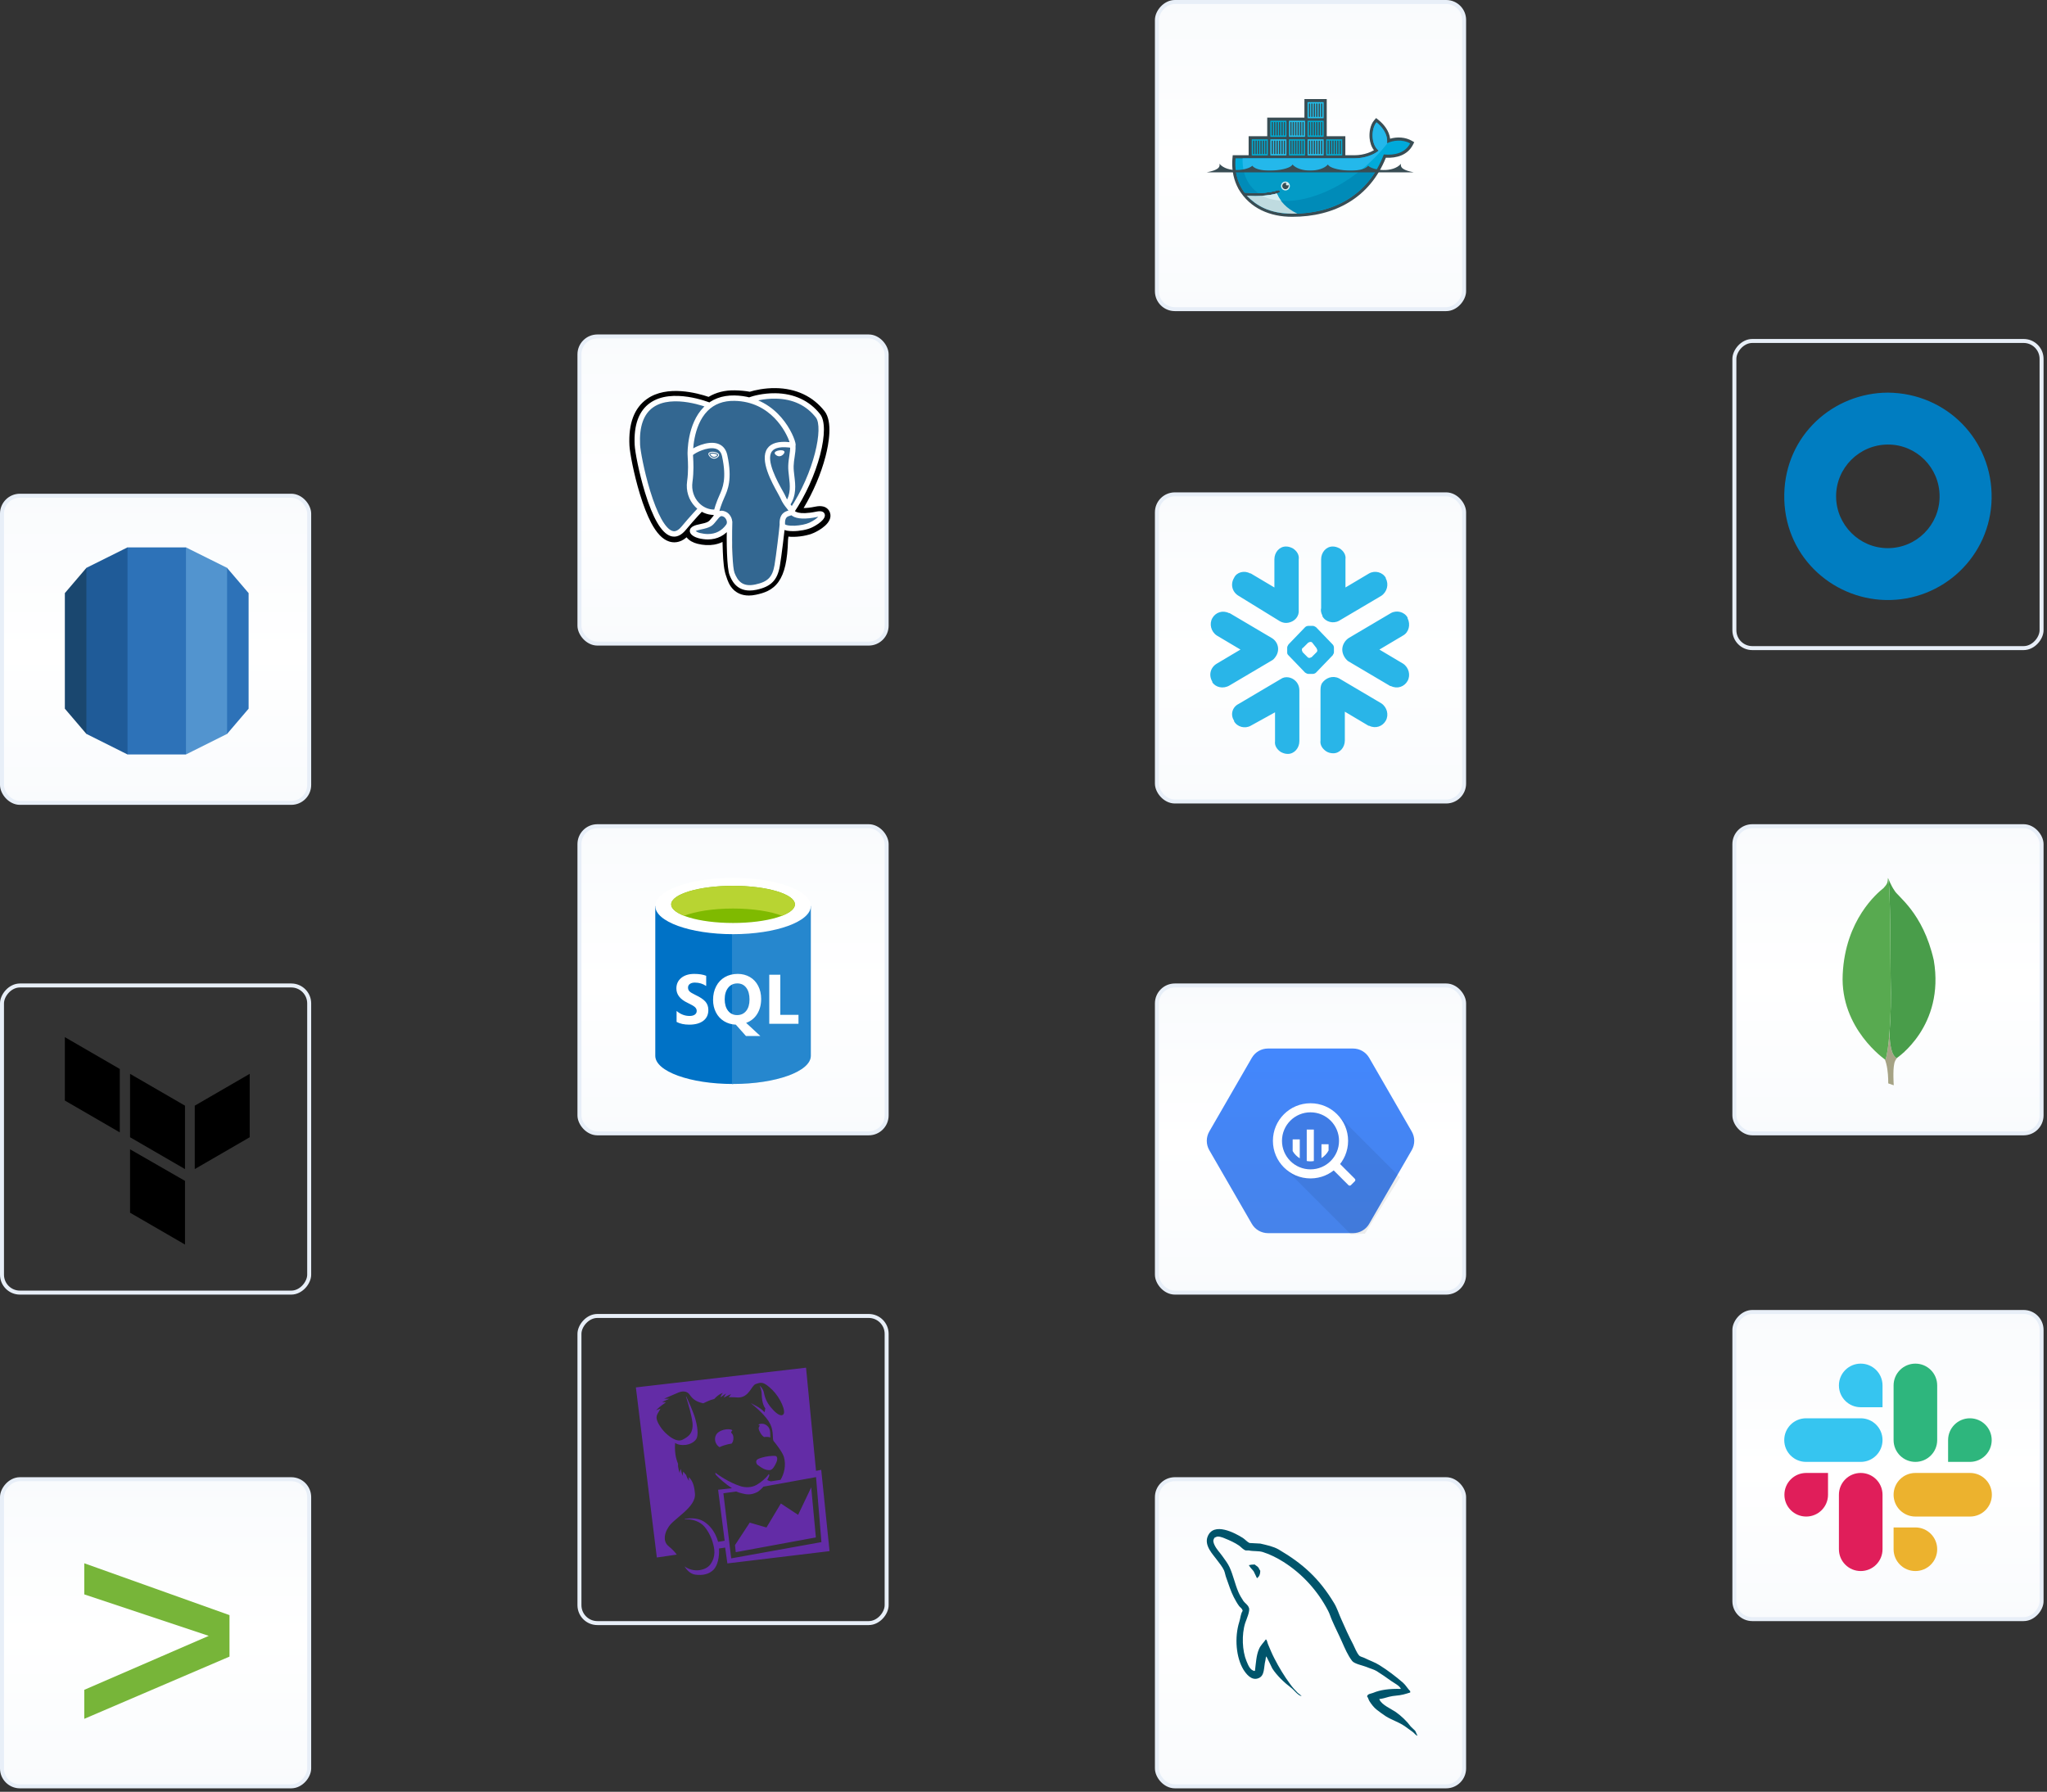 <svg fill="none" height="450" viewBox="0 0 514 450" width="514" xmlns="http://www.w3.org/2000/svg" xmlns:xlink="http://www.w3.org/1999/xlink"><rect x="0" y="0" width="514" height="450" fill="#333333" stroke="none"/><linearGradient id="a"><stop offset="0" stop-color="#f9fbfd"/><stop offset=".51" stop-color="#fff"/><stop offset="1" stop-color="#f9fbfd"/></linearGradient><linearGradient id="b" gradientUnits="userSpaceOnUse" x1="184.068" x2="184.068" y1="84" y2="162.136" xlink:href="#a"/><linearGradient id="c" gradientUnits="userSpaceOnUse" x1="329.068" x2="329.068" y1="123.658" y2="201.794" xlink:href="#a"/><linearGradient id="d" gradientUnits="userSpaceOnUse" x1="184.068" x2="184.068" y1="207" y2="285.136" xlink:href="#a"/><linearGradient id="e" gradientUnits="userSpaceOnUse" x1="329.068" x2="329.068" y1="247" y2="325.136" xlink:href="#a"/><linearGradient id="f" gradientUnits="userSpaceOnUse" x1="329.068" x2="329.068" y1="263.336" y2="309.631"><stop offset="0" stop-color="#4387fd"/><stop offset="1" stop-color="#4683ea"/></linearGradient><linearGradient id="g" gradientUnits="userSpaceOnUse" x1="39.068" x2="39.068" y1="124" y2="202.136" xlink:href="#a"/><linearGradient id="h" gradientUnits="userSpaceOnUse" x1="474.068" x2="474.068" y1="207" y2="285.136" xlink:href="#a"/><linearGradient id="i" gradientUnits="userSpaceOnUse" x1="39.068" x2="39.068" y1="0" y2="78.136" xlink:href="#a"/><linearGradient id="j" gradientUnits="userSpaceOnUse" x1="329.068" x2="329.068" y1="371" y2="449.136" xlink:href="#a"/><clipPath id="k"><path d="m158.022 220.474h52.091v52.091h-52.091z"/></clipPath><clipPath id="l"><path d="m303.022 260.474h52.091v52.091h-52.091z"/></clipPath><clipPath id="m"><path d="m16.278 137.475h46.153v52.091H16.278z"/></clipPath><clipPath id="n"><path d="m159.65 343.474h48.668v52.091H159.65z"/></clipPath><clipPath id="o"><path d="m303.023 384.022h52.916v52.091H303.023z"/></clipPath><clipPath id="p"><path d="m16.279 260.475h46.423v52.091H16.279z"/></clipPath><rect fill="url(#b)" height="77.136" rx="4.5" stroke="#e8eff8" width="77.136" x="145.5" y="84.5"/><path d="m195.841 135.473c.334-2.777.234-3.185 2.303-2.735l.525.046c1.591.073 3.673-.256 4.895-.824 2.632-1.221 4.192-3.261 1.597-2.725-5.92 1.221-6.327-.783-6.327-.783 6.252-9.275 8.865-21.05 6.61-23.932-6.153-7.862-16.802-4.144-16.981-4.047l-.057.011c-1.17-.244-2.478-.388-3.949-.412-2.679-.044-4.712.703-6.254 1.872.0.0-18.999-7.827-18.115 9.843.188 3.759 5.388 28.444 11.591 20.988 2.266-2.726 4.457-5.031 4.457-5.031 1.088.723 2.39 1.091 3.757.959l.105-.09c-.032.338-.018.669.043 1.061-1.598 1.786-1.128 2.099-4.323 2.757-3.232.666-1.333 1.851-.094 2.161 1.504.377 4.98.909 7.329-2.38l-.093.375c.627.502.584 3.604.673 5.821s.238 4.285.69 5.505c.451 1.22.985 4.361 5.183 3.462 3.508-.753 6.191-1.835 6.435-11.902z" fill="#000"/><path d="m188.039 149.565c-1.858.0-3.066-.718-3.801-1.412-1.109-1.045-1.549-2.393-1.811-3.198l-.114-.336c-.528-1.428-.707-3.484-.814-6.131-.015-.397-.027-.807-.039-1.241-.009-.318-.02-.716-.036-1.133-.66.316-1.366.539-2.11.667-1.309.224-2.717.151-4.184-.216-1.035-.259-2.111-.795-2.724-1.624-1.787 1.565-3.492 1.353-4.42 1.043-1.638-.546-3.104-2.081-4.483-4.693-.981-1.859-1.931-4.284-2.822-7.203-1.552-5.086-2.538-10.442-2.626-12.2-.276-5.504 1.206-9.44 4.403-11.698 5.044-3.563 12.685-1.468 15.471-.517 1.871-1.128 4.073-1.678 6.562-1.638 1.336.022 2.608.139 3.79.349 1.233-.388 3.669-.944 6.457-.91 5.136.061 9.393 2.063 12.308 5.789 2.081 2.658 1.052 8.24.253 11.331-1.122 4.348-3.091 8.973-5.509 12.998.657.005 1.608-.074 2.96-.353 2.668-.551 3.448.88 3.66 1.52.848 2.569-2.839 4.51-3.99 5.044-1.474.685-3.876 1.101-5.844 1.011l-.086-.006-.517-.045-.051.431-.049.421c-.132 5.102-.861 8.333-2.361 10.468-1.572 2.238-3.757 2.866-5.681 3.278-.655.141-1.251.202-1.792.202zm-3.908-18.568c1.199.959 1.304 2.764 1.397 6.137.012.421.023.819.038 1.192.045 1.126.151 3.765.564 4.879.059.158.111.318.166.487.46 1.411.691 2.118 2.682 1.691 1.672-.358 2.531-.679 3.203-1.637.978-1.393 1.525-4.192 1.625-8.323l2.034.049-2.02-.242.059-.504c.194-1.662.333-2.864 1.445-3.657.891-.638 1.907-.576 2.716-.43-.889-.671-1.135-1.46-1.2-1.783l-.17-.835.476-.707c2.745-4.074 5.01-9.08 6.212-13.735 1.235-4.784.859-7.325.482-7.805-4.986-6.373-13.635-3.742-14.538-3.443l-.153.083-.765.143-.392-.082c-1.081-.224-2.281-.348-3.569-.369-2.022-.034-3.654.444-4.991 1.459l-.928.704-1.078-.444c-2.3-.941-9.06-2.832-12.626-.306-1.98 1.402-2.881 4.149-2.681 8.166.066 1.326.968 6.346 2.453 11.215 2.054 6.729 3.921 8.964 4.7 9.224.136.046.489-.229.84-.65 2.284-2.747 4.456-5.036 4.547-5.133l1.178-1.239 1.423.946c.574.382 1.207.598 1.858.638l3.396-2.896-.492 5.021c-.012.113-.017.266.028.551l.147.952-.64.717-.074.082 1.866.862z" fill="#000"/><path d="m205.163 129.235c-5.921 1.221-6.328-.783-6.328-.783 6.252-9.276 8.865-21.051 6.61-23.933-6.153-7.861-16.803-4.143-16.981-4.047l-.057.01c-1.17-.242-2.479-.387-3.95-.41-2.679-.044-4.712.702-6.254 1.871.0.0-18.999-7.827-18.115 9.844.188 3.759 5.388 28.444 11.591 20.988 2.266-2.726 4.457-5.031 4.457-5.031 1.088.722 2.39 1.091 3.756.958l.106-.089c-.033.338-.018.669.042 1.061-1.597 1.786-1.129 2.099-4.322 2.756-3.233.667-1.334 1.852-.094 2.162 1.503.377 4.98.909 7.329-2.38l-.094.375c.626.502 1.066 3.262.992 5.764-.074 2.503-.123 4.22.37 5.562.494 1.342.986 4.361 5.184 3.462 3.509-.753 5.327-2.701 5.58-5.951.18-2.31.586-1.969.612-4.035l.326-.978c.375-3.133.06-4.143 2.221-3.673l.526.046c1.591.073 3.673-.256 4.895-.824 2.632-1.222 4.193-3.261 1.598-2.725z" fill="#336791"/><path d="m188.251 148.311c-3.5.001-4.609-2.771-5.063-3.905-.663-1.66-.807-8.107-.659-13.394.011-.375.32-.671.697-.659.375.01.67.322.66.697-.171 6.098.072 11.623.562 12.852.768 1.918 1.93 3.595 5.22 2.891 3.122-.67 4.292-1.854 4.812-4.873.4-2.317 1.19-8.908 1.287-10.208.028-.374.352-.655.727-.627.374.028.654.354.626.727-.101 1.354-.888 7.933-1.303 10.339-.615 3.566-2.205 5.183-5.865 5.968-.621.133-1.187.192-1.701.192zm-18.978-13.538c-.334.001-.637-.06-.9-.148-2.273-.759-4.439-4.461-6.436-11.006-1.521-4.982-2.484-10.182-2.568-11.872-.251-5.01 1.039-8.555 3.835-10.535 5.53-3.919 14.834-.187 15.227-.027.347.142.513.538.371.885-.141.346-.538.513-.884.371v.001c-.09-.037-9.011-3.611-13.932-.121-2.391 1.695-3.488 4.843-3.263 9.359.071 1.423.971 6.499 2.511 11.543 1.784 5.843 3.813 9.53 5.569 10.115.275.092 1.113.372 2.312-1.07 2.256-2.713 4.328-4.878 4.348-4.9.259-.271.689-.279.959-.021.271.26.28.689.021.96-.021.021-2.061 2.154-4.285 4.829-1.053 1.266-2.063 1.637-2.885 1.637zm29.52-5.716c-.13.0-.262-.038-.378-.116-.311-.209-.394-.631-.184-.942 6.319-9.378 8.538-20.708 6.638-23.135-2.392-3.056-5.769-4.652-10.037-4.744-3.16-.068-5.673.739-6.083.88l-.103.042c-.412.129-.729-.097-.849-.361-.141-.313-.025-.684.269-.862l.182-.075-.009.003.01-.003c.697-.255 3.247-1.02 6.407-.984 4.723.05 8.624 1.871 11.282 5.267 1.257 1.607 1.26 5.309.008 10.157-1.277 4.942-3.679 10.254-6.59 14.573-.131.195-.345.3-.563.3zm.323 4.341c-1.079.0-2.046-.152-2.626-.499-.595-.357-.709-.842-.723-1.099-.163-2.853 1.411-3.349 2.214-3.576-.112-.169-.271-.368-.435-.573-.469-.585-1.109-1.386-1.604-2.585-.077-.187-.319-.622-.6-1.126-1.522-2.728-4.689-8.407-2.655-11.315.942-1.346 2.816-1.875 5.578-1.58-.812-2.475-4.682-10.219-13.862-10.369-2.761-.047-5.026.803-6.727 2.521-3.81 3.847-3.672 10.809-3.67 10.878.01.375-.287.687-.661.696-.375.012-.686-.285-.696-.66-.008-.309-.151-7.615 4.063-11.869 1.971-1.992 4.566-2.975 7.713-2.923 5.875.097 9.655 3.082 11.792 5.57 2.33 2.712 3.472 5.703 3.566 6.701.07.742-.463.891-.57.912l-.245.006c-2.71-.434-4.449-.133-5.168.895-1.548 2.211 1.448 7.582 2.727 9.876.327.585.562 1.008.67 1.269.42 1.019.968 1.704 1.408 2.254.387.484.723.903.843 1.396.056.098.846 1.267 5.537.299 1.175-.243 1.88-.035 2.096.616.424 1.282-1.955 2.778-3.271 3.389-1.182.549-3.065.896-4.694.896zm-1.996-1.71c.148.151.892.409 2.434.343 1.371-.059 2.817-.357 3.685-.759 1.109-.515 1.849-1.091 2.233-1.485l-.213.039c-2.999.62-5.12.537-6.304-.245-.085-.055-.161-.114-.23-.171-.128.051-.247.084-.332.108-.672.189-1.366.383-1.273 2.17zm-19.373 3.79c-.745.0-1.528-.101-2.329-.302-.83-.207-2.229-.832-2.207-1.858.024-1.151 1.698-1.496 2.329-1.626 2.276-.469 2.424-.657 3.136-1.56.207-.263.466-.591.817-.984.523-.585 1.094-.882 1.698-.882.42.0.765.144.993.237.726.301 1.332 1.029 1.581 1.9.225.785.118 1.541-.302 2.128-1.376 1.929-3.353 2.947-5.716 2.947zm-3.07-2.101c.204.158.614.369 1.07.484.693.173 1.366.261 2 .261 1.934.0 3.485-.801 4.613-2.379.235-.329.164-.747.101-.967-.131-.46-.459-.879-.796-1.019-.183-.076-.335-.134-.474-.134-.075.0-.303.0-.686.429-.325.362-.557.658-.764.919-.886 1.125-1.292 1.507-3.928 2.05-.643.133-.973.267-1.136.356zm5.216-3.129c-.329.0-.618-.241-.67-.576-.017-.112-.028-.226-.033-.34-1.729-.032-3.396-.774-4.661-2.094-1.6-1.67-2.329-3.983-1.998-6.347.359-2.566.225-4.832.152-6.05-.02-.338-.034-.582-.033-.752.001-.214.005-.784 1.908-1.748.677-.343 2.034-.942 3.517-1.096 2.456-.253 4.076.841 4.56 3.081 1.308 6.05.104 8.726-.776 10.68-.164.363-.319.707-.442 1.04l-.11.294c-.464 1.245-.866 2.322-.742 3.126.056.371-.198.717-.568.774zm-5.882-15.971.027.484c.075 1.265.214 3.618-.164 6.319-.272 1.949.323 3.852 1.634 5.22 1.036 1.081 2.4 1.677 3.801 1.677h.029c.158-.661.418-1.359.698-2.111l.109-.292c.14-.376.304-.74.477-1.125.846-1.881 1.9-4.223.687-9.836-.241-1.111-.824-1.755-1.782-1.967-1.968-.435-4.901 1.045-5.516 1.631zm4.094-.288c-.034.24.44.88 1.057.965.616.086 1.143-.414 1.176-.654.034-.24-.439-.504-1.057-.59-.616-.086-1.143.039-1.176.279zm1.199 1.202-.174-.012c-.382-.054-.769-.295-1.034-.646-.093-.123-.245-.363-.215-.576.044-.313.425-.5 1.021-.5.133.0.272.01.412.029.325.046.627.14.851.264.387.217.415.457.398.583-.048.344-.598.858-1.259.858zm-.974-1.162c.02.148.385.636.863.702l.11.008c.44.0.77-.347.808-.46-.04-.077-.323-.27-.861-.344-.119-.017-.236-.025-.349-.025-.344-.001-.528.077-.571.119zm18.54-.529c.034.24-.439.88-1.056.966-.616.085-1.144-.415-1.178-.655-.032-.24.441-.504 1.057-.59.617-.086 1.144.039 1.177.279zm-1.198 1.088c-.594.0-1.105-.462-1.147-.761-.049-.36.543-.633 1.153-.718.134-.019.267-.028.395-.028.527.0.875.155.91.403.023.162-.101.41-.314.634-.141.148-.436.404-.838.46zm.401-1.281c-.118.0-.24.009-.364.026-.614.085-.979.331-.961.463.02.145.412.566.924.566l.126-.009c.334-.047.586-.265.706-.391.188-.198.262-.384.254-.448-.012-.083-.237-.207-.685-.207zm1.686 13.964c-.13.0-.261-.037-.377-.114-.311-.209-.395-.63-.186-.941 1.444-2.158 1.18-4.359.924-6.486-.109-.907-.222-1.844-.192-2.744.029-.926.147-1.689.261-2.428.134-.875.262-1.702.209-2.683-.021-.374.266-.693.641-.714.375-.02.693.267.714.641.06 1.122-.084 2.057-.223 2.962-.108.699-.22 1.421-.246 2.265-.026.797.076 1.643.183 2.538.273 2.263.58 4.828-1.144 7.403-.131.195-.345.301-.564.301z" fill="#fff"/><rect fill="url(#c)" height="77.136" rx="4.5" stroke="#e8eff8" width="77.136" x="290.5" y="124.158"/><path d="m310.996 176.805 10.611-6.27c1.126-.804 2.734-.483 3.698.482.643.643.965 1.447.965 2.412v12.701c0 1.768-1.286 3.215-2.894 3.215-.643.0-1.125-.16-1.769-.482-.964-.643-1.607-1.608-1.446-2.733v-7.235l-6.11 3.376c-1.447.804-3.376.322-4.18-1.125v-.161c-.965-1.447-.482-3.376 1.125-4.18zm25.242-6.431 10.611 6.27c1.447.965 1.929 2.894 1.126 4.341-.804 1.447-2.573 2.09-4.181 1.286h-.16l-5.949-3.537v7.235c0 1.769-1.286 3.216-2.894 3.216-.643.0-1.286-.161-1.769-.483-.964-.643-1.607-1.607-1.446-2.733v-12.38c0-.643.0-1.286.321-1.929.965-1.447 2.733-2.09 4.341-1.286zm-9.325-7.074c0 .161.161.321.161.482l1.286 1.286c.161.161.322.161.482.161.161.0.322-.161.483-.161l1.286-1.286c.161-.161.161-.321.161-.482s-.161-.322-.161-.482l-1.126-1.447c-.16-.161-.321-.161-.482-.161s-.321.161-.482.161l-1.286 1.286c-.322.161-.322.321-.322.643zm-3.698.482v-1.125c0-.322.161-.483.322-.804l4.18-4.341c.161-.161.482-.322.804-.322h1.125c.322.0.483.161.804.322l4.18 4.341c.161.161.322.482.322.804v1.125c0 .322-.161.483-.322.804l-4.18 4.341c-.161.161-.482.322-.804.322h-1.125c-.322.0-.483-.161-.804-.322l-4.18-4.341c-.322-.321-.322-.482-.322-.804zm-17.685 2.894 5.949-3.537-5.949-3.537c-1.447-.965-1.929-2.894-1.125-4.341.803-1.447 2.572-2.09 4.18-1.286h.161l10.611 6.27c1.607.965 2.09 3.055.964 4.663-.321.482-.643.803-.964.964l-10.611 6.27c-1.608.965-3.538.483-4.341-.803v-.161c-.965-1.608-.483-3.537 1.125-4.502zm31.512-3.537c0-1.125.643-2.251 1.608-2.894l10.611-6.27c1.447-.804 3.376-.322 4.18 1.125v.161c.804 1.608.321 3.537-1.126 4.341l-5.948 3.537 5.948 3.537c1.447.965 1.93 2.894 1.126 4.341s-2.573 2.09-4.18 1.286h-.161l-10.611-6.27c-.804-.643-1.447-1.768-1.447-2.894zm-13.505-6.752c-.804.16-1.447.0-2.09-.322l-10.451-6.431c-1.607-.965-2.09-2.894-1.125-4.502.643-1.447 2.572-1.929 4.019-1.125h.161l5.949 3.537v-7.074c0-1.769 1.286-3.216 2.894-3.216.643.0 1.125.161 1.768.483.965.643 1.608 1.607 1.447 2.733v12.701c.161 1.608-.964 2.894-2.572 3.216zm23.312-6.753-10.611 6.27c-1.447.804-3.376.322-4.18-1.125v-.161c-.322-.643-.482-1.286-.322-1.929V140.47c0-1.769 1.286-3.216 2.894-3.216.643.0 1.126.161 1.769.483.964.643 1.608 1.607 1.447 2.733v7.074l5.948-3.537c1.447-.804 3.377-.322 4.181 1.125v.161c.803 1.447.321 3.376-1.126 4.341z" fill="#29b5e8"/><rect fill="url(#d)" height="77.136" rx="4.5" stroke="#e8eff8" width="77.136" x="145.5" y="207.5"/><g clip-path="url(#k)"><path d="m164.541 227.545v37.622c0 3.905 8.743 7.072 19.527 7.072v-44.694z" fill="#0072c6"/><path d="m183.8 272.238h.268c10.784.0 19.527-3.165 19.527-7.071v-37.622H183.8z" fill="#0072c6"/><path d="m183.8 272.238h.268c10.784.0 19.527-3.165 19.527-7.071v-37.622H183.8z" fill="#fff" opacity=".15"/><path d="m203.595 227.546c0 3.905-8.743 7.071-19.527 7.071s-19.527-3.166-19.527-7.071c0-3.906 8.743-7.072 19.527-7.072s19.527 3.166 19.527 7.072z" fill="#fff"/><path d="m199.602 227.138c0 2.578-6.955 4.666-15.534 4.666-8.58.0-15.536-2.088-15.536-4.666.0-2.577 6.956-4.666 15.536-4.666 8.579.0 15.534 2.089 15.534 4.666z" fill="#7fba00"/><path d="m196.348 229.989c2.033-.788 3.255-1.776 3.255-2.849.0-2.578-6.955-4.667-15.535-4.667s-15.535 2.089-15.535 4.667c0 1.073 1.222 2.061 3.256 2.849 2.84-1.102 7.278-1.813 12.279-1.813 5.002.0 9.438.711 12.28 1.813z" fill="#b8d432"/><path d="m177.866 253.66c0 1.169-.424 2.074-1.272 2.716-.848.641-2.019.962-3.514.962-1.272.0-2.335-.229-3.189-.687V253.9c.985.837 2.071 1.256 3.257 1.256.573.0 1.015-.115 1.328-.344.312-.229.469-.532.469-.912.0-.372-.15-.696-.451-.971s-.913-.63-1.835-1.065c-1.879-.882-2.819-2.086-2.819-3.609.0-1.106.409-1.992 1.229-2.66.819-.667 1.908-1.001 3.265-1.001 1.204.0 2.2.158 2.991.473v2.569c-.83-.573-1.776-.86-2.836-.86-.532.0-.953.113-1.262.339-.147.101-.266.236-.347.394-.081.159-.121.335-.117.512.0.39.124.71.374.959.249.249.761.557 1.534.924 1.152.545 1.972 1.097 2.463 1.658.487.563.732 1.262.732 2.098zm13.259-2.784c0 1.449-.33 2.708-.988 3.772-.66 1.066-1.587 1.813-2.784 2.243l3.574 3.309h-3.609l-2.552-2.862c-1.094-.039-2.082-.329-2.961-.868-.879-.537-1.558-1.276-2.037-2.212-.478-.937-.717-1.982-.717-3.133.0-1.277.259-2.416.777-3.416.519-1 1.247-1.769 2.187-2.308.939-.537 2.015-.807 3.231-.807 1.134.0 2.15.26 3.047.782.896.521 1.591 1.263 2.087 2.225.497.963.745 2.055.745 3.275zm-2.921.155c0-1.249-.272-2.236-.817-2.961s-1.289-1.087-2.234-1.087c-.963.0-1.733.363-2.312 1.09-.579.729-.868 1.697-.868 2.905.0 1.203.283 2.164.85 2.883.568.719 1.32 1.078 2.26 1.078.957.0 1.716-.348 2.277-1.044.563-.695.844-1.65.844-2.864zm12.297 6.093h-7.339v-12.323h2.775v10.071h4.564z" fill="#fff"/></g><rect fill="url(#e)" height="77.136" rx="4.5" stroke="#e8eff8" width="77.136" x="290.5" y="247.5"/><g clip-path="url(#l)"><path d="m314.332 307.363-10.683-18.504c-.836-1.448-.836-3.232.0-4.679l10.683-18.504c.836-1.448 2.381-2.34 4.053-2.34h21.366c1.672.0 3.217.892 4.053 2.34l10.683 18.504c.836 1.447.836 3.231.0 4.679l-10.683 18.504c-.836 1.447-2.381 2.339-4.053 2.339h-21.366c-1.672.0-3.217-.891-4.053-2.339z" fill="url(#f)"/><path d="m351.544 295.668-15.71-15.711-6.766-1.811-6.077 2.259-2.347 6.114 1.887 6.808 16.66 16.66 3.535-.156z" fill="#000" opacity=".07"/><g fill="#fff"><path d="m329.068 277.08c-5.213.0-9.44 4.226-9.44 9.44.0 5.213 4.227 9.439 9.44 9.439s9.439-4.226 9.439-9.439c0-5.214-4.226-9.44-9.439-9.44zm0 16.602c-3.956.0-7.162-3.206-7.162-7.162s3.206-7.163 7.162-7.163c3.955.0 7.162 3.207 7.162 7.163s-3.207 7.162-7.162 7.162z"/><path d="m324.587 286.155v2.934c.434.746 1.048 1.372 1.783 1.821v-4.755z"/><path d="m328.122 283.682v7.9c.303.055.613.089.931.089.291.0.574-.031.852-.077v-7.912z"/><path d="m331.821 287.375v3.484c.746-.476 1.363-1.132 1.784-1.913v-1.571z"/><path d="m335.861 292.334-.978.979c-.173.172-.173.453.0.625l3.709 3.708c.172.173.453.173.626.0l.977-.977c.172-.172.172-.453.0-.625l-3.709-3.71c-.172-.172-.454-.172-.625.0z"/></g></g><rect fill="url(#g)" height="77.136" rx="4.5" stroke="#e8eff8" width="77.136" x=".5" y="124.5"/><g clip-path="url(#m)"><path d="m16.283 177.984 5.402 6.331.486-.577v-40.495l-.486-.612-5.402 6.329z" fill="#1a476f"/><path d="m21.686 184.314 10.323 5.161.429-.69.007-50.77-.429-.54-10.33 5.144z" fill="#1f5b98"/><path d="m62.426 148.96-5.404-6.329-.604.191.12 40.976.484.517 5.404-6.331z" fill="#2d72b8"/><path d="m46.7 189.475 10.323-5.161v-41.695l-10.33-5.144-.488.661.007 50.588z" fill="#5294cf"/><path d="m32.016 137.475h14.677v52.001H32.016z" fill="#2d72b8"/></g><rect fill="url(#h)" height="77.136" rx="4.5" stroke="#e8eff8" width="77.136" x="435.5" y="207.5"/><path clip-rule="evenodd" d="m475.522 272.566-1.387-.474s.169-7.07-2.368-7.577c-1.691-1.962.272-83.21 6.36-.271.0.0-2.098 1.049-2.47 2.842-.406 1.759-.135 5.48-.135 5.48z" fill="#fff" fill-rule="evenodd"/><path clip-rule="evenodd" d="m475.522 272.566-1.387-.474s.169-7.07-2.368-7.577c-1.691-1.962.272-83.21 6.36-.271.0.0-2.098 1.049-2.47 2.842-.406 1.759-.135 5.48-.135 5.48z" fill="#a6a385" fill-rule="evenodd"/><path clip-rule="evenodd" d="m476.266 265.732s12.144-7.983 9.302-24.591c-2.739-12.075-9.2-16.033-9.91-17.555-.778-1.082-1.523-2.976-1.523-2.976l.508 33.588c0 .034-1.049 10.283 1.624 11.535" fill="#fff" fill-rule="evenodd"/><path clip-rule="evenodd" d="m476.266 265.732s12.144-7.983 9.302-24.591c-2.739-12.075-9.2-16.033-9.91-17.555-.778-1.082-1.523-2.976-1.523-2.976l.508 33.588c0 .034-1.049 10.283 1.624 11.535" fill="#499d4a" fill-rule="evenodd"/><path clip-rule="evenodd" d="m473.425 266.172s-11.4-7.78-10.723-21.479c.642-13.699 8.693-20.43 10.249-21.648 1.015-1.082 1.048-1.488 1.116-2.571.711 1.522.575 22.765.676 25.267.305 9.64-.541 18.605-1.318 20.431z" fill="#fff" fill-rule="evenodd"/><path clip-rule="evenodd" d="m473.425 266.172s-11.4-7.78-10.723-21.479c.642-13.699 8.693-20.43 10.249-21.648 1.015-1.082 1.048-1.488 1.116-2.571.711 1.522.575 22.765.676 25.267.305 9.64-.541 18.605-1.318 20.431z" fill="#58aa50" fill-rule="evenodd"/><rect fill="url(#i)" height="77.136" rx="4.5" stroke="#e8eff8" transform="matrix(-1 0 0 1 512.137 329)" width="77.136" x="-.5" y=".5"/><path d="m459.014 375.405c0 3.027-2.447 5.474-5.475 5.474-3.027.0-5.474-2.447-5.474-5.474.0-3.028 2.447-5.475 5.474-5.475h5.475z" fill="#e01e5a"/><path d="m461.751 375.404c0-3.028 2.447-5.475 5.475-5.475s5.475 2.447 5.475 5.475v13.686c0 3.028-2.447 5.475-5.475 5.475s-5.475-2.447-5.475-5.475z" fill="#e01e5a"/><path d="m467.226 353.423c-3.028.0-5.475-2.447-5.475-5.474.0-3.028 2.447-5.475 5.475-5.475s5.475 2.447 5.475 5.475v5.474z" fill="#36c5f0"/><path d="m467.226 356.202c3.027.0 5.474 2.447 5.474 5.475.0 3.027-2.447 5.474-5.474 5.474h-13.728c-3.028.0-5.475-2.447-5.475-5.474.0-3.028 2.447-5.475 5.475-5.475z" fill="#36c5f0"/><path d="m489.166 361.677c0-3.028 2.446-5.475 5.474-5.475s5.475 2.447 5.475 5.475c0 3.027-2.447 5.474-5.475 5.474h-5.474z" fill="#2eb67d"/><path d="m486.428 361.676c0 3.028-2.447 5.475-5.474 5.475-3.028.0-5.475-2.447-5.475-5.475v-13.727c0-3.028 2.447-5.475 5.475-5.475 3.027.0 5.474 2.447 5.474 5.475z" fill="#2eb67d"/><path d="m480.954 383.616c3.027.0 5.474 2.447 5.474 5.475.0 3.027-2.447 5.474-5.474 5.474-3.028.0-5.475-2.447-5.475-5.474v-5.475z" fill="#ecb22e"/><path d="m480.954 380.879c-3.028.0-5.475-2.447-5.475-5.475.0-3.027 2.447-5.474 5.475-5.474h13.727c3.028.0 5.475 2.447 5.475 5.474.0 3.028-2.447 5.475-5.475 5.475z" fill="#ecb22e"/><rect fill="url(#i)" height="77.136" rx="4.5" stroke="#e8eff8" transform="matrix(-1 0 0 1 222.136 330)" width="77.136" x="-.5" y=".5"/><g clip-path="url(#n)"><path clip-rule="evenodd" d="m200.404 380.452-4.331-2.856-3.613 6.035-4.202-1.229-3.699 5.647.189 1.778 20.117-3.707-1.169-12.569zm-18.76-5.419 3.228-.444c.522.235.885.324 1.512.484.975.254 2.104.498 3.775-.345.39-.193 1.2-.934 1.528-1.356l13.223-2.399 1.349 16.326-22.654 4.083zm24.564-5.883-1.305.249-2.508-25.909-42.729 4.954 5.264 42.719 5.002-.726c-.4-.57-1.022-1.26-2.084-2.144-1.473-1.223-.952-3.302-.083-4.614 1.15-2.218 7.073-5.037 6.737-8.581-.12-1.289-.325-2.967-1.522-4.117-.045.477.036.937.036.937s-.491-.627-.736-1.482c-.243-.327-.434-.432-.692-.869-.185.506-.16 1.093-.16 1.093s-.402-.949-.467-1.751c-.238.359-.299 1.041-.299 1.041s-.522-1.497-.403-2.303c-.238-.702-.944-2.094-.744-5.258 1.304.913 4.174.696 5.293-.952.371-.546.625-2.037-.186-4.974-.521-1.883-1.811-4.688-2.313-5.752l-.061.044c.266.857.812 2.654 1.022 3.525.634 2.643.805 3.562.507 4.781-.254 1.059-.862 1.752-2.403 2.526-1.541.777-3.586-1.113-3.715-1.218-1.498-1.193-2.656-3.139-2.785-4.084-.135-1.035.596-1.656.964-2.502-.527.15-1.115.418-1.115.418s.702-.726 1.567-1.354c.358-.237.569-.388.946-.701-.547-.01-.99.006-.99.006s.911-.492 1.856-.851c-.691-.03-1.353-.005-1.353-.005s2.034-.909 3.64-1.577c1.104-.453 2.183-.319 2.79.558.795 1.148 1.631 1.772 3.403 2.159 1.087-.483 1.418-.731 2.785-1.103 1.203-1.323 2.148-1.494 2.148-1.494s-.469.43-.594 1.105c.682-.537 1.43-.986 1.43-.986s-.29.358-.56.925l.063.093c.796-.477 1.731-.853 1.731-.853s-.267.338-.581.776c.6-.005 1.817.025 2.29.079 2.788.061 3.367-2.979 4.437-3.36 1.34-.478 1.939-.768 4.222 1.475 1.959 1.925 3.49 5.372 2.73 6.144-.637.641-1.894-.25-3.288-1.987-.736-.92-1.293-2.007-1.553-3.388-.22-1.167-1.077-1.843-1.077-1.843s.497 1.105.497 2.081c0 .534.067 2.527.922 3.646-.085.163-.124.809-.218.932-.994-1.202-3.13-2.062-3.478-2.315 1.178.966 3.888 3.185 4.929 5.311.984 2.011.404 3.854.902 4.332.142.136 2.117 2.597 2.497 3.834.662 2.155.039 4.42-.828 5.825l-2.423.377c-.354-.098-.593-.148-.911-.332.175-.31.523-1.083.527-1.243l-.137-.24c-.754 1.069-2.017 2.106-3.066 2.701-1.374.779-2.957.659-3.987.34-2.925-.903-5.69-2.879-6.357-3.398.0.0-.021.415.105.508.737.831 2.427 2.336 4.06 3.385l-3.481.383 1.645 12.814c-.729.104-.843.155-1.642.269-.704-2.487-2.05-4.111-3.522-5.057-1.298-.834-3.088-1.022-4.802-.683l-.11.128c1.191-.124 2.598.049 4.043.964 1.418.896 2.561 3.213 2.982 4.607.539 1.783.911 3.689-.539 5.71-1.031 1.436-4.043 2.23-6.476.513.65 1.045 1.528 1.9 2.711 2.061 1.756.238 3.422-.066 4.569-1.244.979-1.007 1.499-3.112 1.362-5.329l1.55-.225.559 3.979 25.653-3.088zm-15.607-10.807c-.072.163-.184.27-.015.802l.01.031.027.068.07.16c.305.622.639 1.209 1.198 1.509.145-.024.294-.041.449-.048.525-.024.856.06 1.066.173.019-.105.024-.258.012-.484-.041-.788.156-2.129-1.359-2.835-.572-.266-1.375-.184-1.642.148.048.006.092.016.126.028.404.141.13.281.058.448zm4.247 7.357c-.198-.109-1.127-.066-1.78.012-1.244.146-2.587.578-2.881.808-.535.413-.292 1.134.103 1.43 1.108.828 2.08 1.383 3.105 1.248.63-.083 1.185-1.08 1.579-1.984.269-.623.269-1.296-.126-1.514zm-11.012-6.381c.351-.333-1.747-.771-3.375.339-1.201.819-1.239 2.575-.089 3.57.115.099.209.169.298.226.336-.158.718-.318 1.158-.461.744-.241 1.362-.366 1.87-.432.243-.272.526-.751.456-1.617-.096-1.175-.987-.988-.318-1.625z" fill="#632ca6" fill-rule="evenodd"/></g><rect fill="url(#j)" height="77.136" rx="4.5" stroke="#e8eff8" width="77.136" x="290.5" y="371.5"/><g clip-path="url(#o)" fill="#00546b"><path d="m351.732 424.167c-2.877-.072-5.107.216-6.977 1.007-.539.216-1.403.216-1.474.899.287.288.323.756.575 1.151.432.719 1.187 1.69 1.87 2.194.755.575 1.511 1.15 2.302 1.654 1.402.863 2.985 1.367 4.351 2.23.792.503 1.582 1.151 2.374 1.69.395.287.647.755 1.151.935v-.108c-.252-.324-.324-.791-.576-1.151-.359-.359-.719-.683-1.079-1.043-1.043-1.402-2.337-2.625-3.74-3.632-1.15-.791-3.668-1.87-4.136-3.201.0.0-.036-.035-.071-.071.791-.072 1.726-.36 2.481-.576 1.223-.324 2.337-.252 3.596-.575.576-.144 1.151-.324 1.726-.504v-.323c-.647-.648-1.114-1.511-1.798-2.122-1.834-1.583-3.848-3.129-5.934-4.424-1.114-.719-2.553-1.187-3.74-1.798-.431-.216-1.151-.323-1.402-.683-.648-.791-1.007-1.834-1.475-2.769-1.042-1.978-2.05-4.172-2.949-6.258-.647-1.402-1.042-2.805-1.834-4.099-3.704-6.114-7.732-9.818-13.917-13.451-1.331-.755-2.913-1.078-4.603-1.474-.899-.036-1.799-.108-2.698-.144-.575-.252-1.15-.935-1.654-1.258-2.049-1.295-7.336-4.1-8.847-.396-.971 2.337 1.439 4.639 2.266 5.826.612.827 1.402 1.762 1.834 2.697.252.611.324 1.259.575 1.906.576 1.582 1.115 3.345 1.871 4.819.395.755.827 1.546 1.33 2.23.288.395.791.575.899 1.222-.503.72-.539 1.799-.827 2.698-1.295 4.064-.791 9.098 1.043 12.083.575.899 1.942 2.877 3.776 2.122 1.618-.647 1.259-2.697 1.726-4.495.108-.432.036-.72.252-1.007v.072c.503 1.006 1.007 1.978 1.474 2.985 1.115 1.762 3.057 3.596 4.675 4.819.864.647 1.547 1.762 2.626 2.157v-.108h-.072c-.216-.323-.54-.467-.827-.719-.647-.647-1.367-1.438-1.87-2.158-1.51-2.014-2.841-4.243-4.028-6.545-.575-1.115-1.079-2.337-1.546-3.452-.217-.432-.217-1.079-.576-1.295-.539.791-1.331 1.475-1.726 2.446-.683 1.546-.755 3.452-1.007 5.43-.144.036-.072.0-.144.072-1.151-.288-1.546-1.475-1.978-2.482-1.079-2.553-1.259-6.653-.324-9.602.252-.755 1.331-3.128.9-3.848-.216-.683-.936-1.079-1.331-1.618-.467-.683-.971-1.546-1.295-2.302-.863-2.013-1.295-4.243-2.229-6.257-.432-.935-1.187-1.906-1.799-2.769-.683-.971-1.438-1.655-1.978-2.805-.179-.396-.431-1.043-.143-1.475.072-.287.215-.395.503-.467.468-.396 1.798.108 2.266.323 1.33.539 2.445 1.043 3.56 1.799.503.359 1.043 1.043 1.69 1.222h.755c1.151.252 2.446.072 3.525.396 1.906.611 3.632 1.51 5.179 2.481 4.711 2.985 8.594 7.229 11.22 12.299.431.827.611 1.583 1.007 2.446.755 1.762 1.69 3.56 2.445 5.286.755 1.69 1.474 3.417 2.553 4.82.54.754 2.698 1.15 3.669 1.546.719.323 1.834.611 2.481 1.007 1.223.755 2.445 1.618 3.596 2.445.576.432 2.374 1.331 2.482 2.05z"/><path d="m315.05 392.916c-.611.0-1.042.072-1.474.18v.072h.072c.288.575.791.971 1.151 1.474.288.575.539 1.151.827 1.726.036-.036.072-.072.072-.072.504-.359.755-.935.755-1.798-.216-.251-.252-.503-.432-.755-.215-.36-.683-.54-.971-.827z"/></g><rect fill="url(#i)" height="77.136" rx="4.5" stroke="#e8eff8" transform="matrix(-1 0 0 1 367.136 0)" width="77.136" x="-.5" y=".5"/><path clip-rule="evenodd" d="m333.144 34.209h4.671v4.774h2.361c1.09.0 2.212-.194 3.245-.544.508-.172 1.077-.411 1.577-.712-.659-.861-.995-1.948-1.094-3.018-.135-1.457.159-3.353 1.145-4.494l.491-.568.585.47c1.472 1.183 2.711 2.837 2.929 4.722 1.774-.521 3.856-.398 5.418.504l.642.37-.338.659c-1.322 2.58-4.085 3.38-6.787 3.238-4.043 10.071-12.846 14.838-23.519 14.838-5.514.0-10.573-2.062-13.454-6.953l-.047-.08-.419-.854c-.974-2.154-1.297-4.513-1.078-6.87l.066-.706h3.993v-4.774h4.67v-4.67h9.339v-4.669h5.604z" fill="#394d54" fill-rule="evenodd"/><path d="m348.275 35.975c.313-2.433-1.508-4.345-2.637-5.252-1.301 1.505-1.504 5.449.538 7.109-1.14 1.012-3.541 1.93-6 1.93h-29.93c-.239 2.567.212 4.931 1.241 6.953l.341.623c.215.365.451.719.705 1.059 1.231.079 2.365.107 3.403.084h.001c2.04-.045 3.704-.286 4.965-.723.188-.065.393.035.457.221.065.188-.034.393-.222.457-.168.059-.343.113-.523.164h-.001c-.993.283-2.059.474-3.432.56.081.001-.085.013-.086.013-.047.003-.105.009-.152.013-.541.03-1.125.037-1.721.037-.653.0-1.296-.013-2.015-.049l-.019.013c2.494 2.803 6.393 4.484 11.281 4.484 10.344.0 19.118-4.586 23.003-14.88 2.756.283 5.405-.42 6.611-2.773-1.919-1.108-4.387-.755-5.808-.041z" fill="#00aada"/><path d="m348.275 35.975c.313-2.433-1.508-4.345-2.637-5.252-1.301 1.505-1.504 5.449.538 7.109-1.14 1.012-3.541 1.93-6 1.93h-28.157c-.122 3.931 1.337 6.915 3.917 8.718h.001c2.04-.045 3.705-.286 4.965-.723.188-.065.393.035.458.221.064.188-.035.393-.223.457-.168.059-.342.113-.523.164h-.001c-.993.283-2.149.499-3.524.584l-.033-.031c3.52 1.806 8.624 1.799 14.477-.449 6.562-2.521 12.668-7.324 16.929-12.818-.065.028-.127.059-.187.089z" fill="#24b8eb"/><path d="m310.304 42.879c.186 1.374.588 2.662 1.184 3.835l.34.622c.216.366.452.719.706 1.059 1.231.079 2.366.106 3.404.084 2.04-.045 3.704-.286 4.965-.723.188-.065.393.034.457.221.065.188-.034.393-.222.457-.168.059-.343.113-.523.164h-.001c-.994.283-2.144.487-3.518.571-.047.003-.129.003-.176.006-.541.03-1.119.049-1.715.049-.653.0-1.32-.013-2.039-.049 2.494 2.803 6.418 4.49 11.306 4.49 8.855.0 16.559-3.362 21.031-10.788h-35.199z" fill="#008bb8"/><path d="m312.289 42.879c.529 2.413 1.801 4.309 3.648 5.6 2.039-.045 3.704-.286 4.964-.723.188-.065.393.034.458.221.065.188-.035.393-.223.457-.168.059-.342.113-.523.164h-.001c-.993.283-2.168.487-3.542.571 3.519 1.806 8.609 1.78 14.461-.468 3.54-1.36 6.947-3.385 10.004-5.823z" fill="#039bc6"/><g clip-rule="evenodd" fill-rule="evenodd"><path d="m317.7 35.325h.32v3.373h-.32zm-.613.0h.332v3.373h-.332zm-.613.0h.332v3.373h-.332zm-.614.0h.332v3.373h-.332zm-.613.0h.332v3.373h-.332zm-.601.0h.32v3.373h-.32zm-.336-.337h4.047v4.048h-4.047z" fill="#00acd3"/><path d="m322.37 30.654h.319v3.373h-.319zm-.613.0h.332v3.373h-.332zm-.615.0h.333v3.373h-.333zm-.613.0h.333v3.373h-.333zm-.613.0h.332v3.373h-.332zm-.6.0h.319v3.373h-.319zm-.337-.337h4.047v4.047h-4.047z" fill="#00acd3"/><path d="m322.37 35.325h.319v3.373h-.319zm-.613.0h.332v3.373h-.332zm-.615.0h.333v3.373h-.333zm-.613.0h.333v3.373h-.333zm-.613.0h.332v3.373h-.332zm-.6.0h.319v3.373h-.319zm-.337-.337h4.047v4.048h-4.047z" fill="#20c2ef"/><path d="m327.04 35.325h.32v3.373h-.32zm-.614.0h.332v3.373h-.332zm-.613.0h.332v3.373h-.332zm-.613.0h.332v3.373h-.332zm-.613.0h.332v3.373h-.332zm-.601.0h.32v3.373h-.32zm-.337-.337h4.048v4.048h-4.048z" fill="#00acd3"/><path d="m327.04 30.654h.32v3.373h-.32zm-.614.0h.332v3.373h-.332zm-.613.0h.332v3.373h-.332zm-.613.0h.332v3.373h-.332zm-.613.0h.332v3.373h-.332zm-.601.0h.32v3.373h-.32zm-.337-.337h4.048v4.047h-4.048z" fill="#20c2ef"/><path d="m331.71 35.325h.319v3.373h-.319zm-.613.0h.332v3.373h-.332zm-.613.0h.332v3.373h-.332zm-.613.0h.332v3.373h-.332zm-.614.0h.332v3.373h-.332zm-.601.0h.32v3.373h-.32zm-.337-.337h4.048v4.048h-4.048z" fill="#20c2ef"/><path d="m331.71 30.654h.319v3.373h-.319zm-.613.0h.332v3.373h-.332zm-.613.0h.332v3.373h-.332zm-.613.0h.332v3.373h-.332zm-.614.0h.332v3.373h-.332zm-.601.0h.32v3.373h-.32zm-.337-.337h4.048v4.047h-4.048z" fill="#00acd3"/><path d="m331.71 25.984h.319v3.373h-.319zm-.613.0h.332v3.373h-.332zm-.613.0h.332v3.373h-.332zm-.613.0h.332v3.373h-.332zm-.614.0h.332v3.373h-.332zm-.601.0h.32v3.373h-.32zm-.337-.337h4.048v4.048h-4.048z" fill="#20c2ef"/><path d="m336.38 35.325h.319v3.373h-.319zm-.613.0h.332v3.373h-.332zm-.614.0h.332v3.373h-.332zm-.613.0h.332v3.373h-.332zm-.613.0h.332v3.373h-.332zm-.601.0h.32v3.373h-.32zm-.337-.337h4.048v4.048h-4.048z" fill="#00acd3"/><path d="m322.773 45.597c.616.0 1.117.5 1.117 1.116s-.501 1.116-1.117 1.116c-.617.0-1.116-.5-1.116-1.116s.5-1.116 1.116-1.116z" fill="#d4edf1"/><path d="m322.773 45.914c.102.0.199.019.289.054-.097.056-.163.162-.163.283.0.181.146.326.327.326.123.0.231-.069.286-.17.039.094.061.198.061.307.0.442-.359.8-.8.8-.442.0-.8-.358-.8-.8.0-.442.358-.8.8-.8z" fill="#394d54"/><path d="m303.023 43.283h24.459 3.026 24.458c-1.132-.287-3.578-.675-3.175-2.157-2.057 2.38-7.016 1.67-8.268.496-1.394 2.022-9.507 1.253-10.074-.322-1.747 2.051-7.162 2.051-8.909.0-.566 1.575-8.68 2.344-10.074.322-1.251 1.174-6.211 1.884-8.267-.496.403 1.483-2.045 1.87-3.176 2.157z" fill="#394d54"/></g><path d="m325.741 53.642c-2.766-1.312-4.283-3.095-5.128-5.043-1.028.293-2.262.48-3.696.561-.541.03-1.109.046-1.706.046-.687.0-1.413-.02-2.173-.061 2.536 2.535 5.655 4.486 11.432 4.521.426.001.85-.007 1.271-.024z" fill="#bfdbe0"/><path d="m321.641 50.397c-.382-.519-.754-1.172-1.026-1.797-1.028.293-2.263.48-3.698.562.986.535 2.395 1.03 4.724 1.236z" fill="#d4edf1"/><rect fill="url(#i)" height="77.136" rx="4.5" stroke="#e8eff8" transform="matrix(-1 0 0 1 512.136 85.133)" width="77.136" x="-.5" y=".5"/><path d="m474.116 98.607c-13.796.025-25.78 10.679-26.087 25.48-.316 15.308 11.809 26.262 25.347 26.602 14.477.366 26.469-11.061 26.719-25.497.241-14.693-11.269-26.419-25.979-26.585zm-.092 39.06c-7.122.0-12.964-5.851-12.981-12.998-.016-7.155 5.818-12.998 13.006-13.023 7.172-.016 12.982 5.809 12.982 13.006s-5.81 13.015-13.007 13.015z" fill="#007dc1"/><rect fill="url(#i)" height="77.136" rx="4.5" stroke="#e8eff8" transform="matrix(-1 0 0 1 77.136 371)" width="77.136" x="-.5" y=".5"/><path clip-rule="evenodd" d="m21.162 392.613v7.814l31.255 10.418-31.255 13.554v7.282l36.464-15.627v-10.418z" fill="#77b539" fill-rule="evenodd"/><rect fill="url(#i)" height="77.136" rx="4.5" stroke="#e8eff8" transform="matrix(-1 0 0 1 77.136 247)" width="77.136" x="-.5" y=".5"/><g clip-path="url(#p)" fill="#000"><path d="m32.657 269.694 13.796 7.994v15.924l-13.796-7.994z"/><path d="m48.904 277.688 13.796-7.994v15.924l-13.796 7.994z"/><path d="m16.281 260.475 13.796 7.994v15.924l-13.796-7.995z"/><path d="m32.657 288.647 13.796 7.93v15.989l-13.796-7.995z"/></g></svg>
